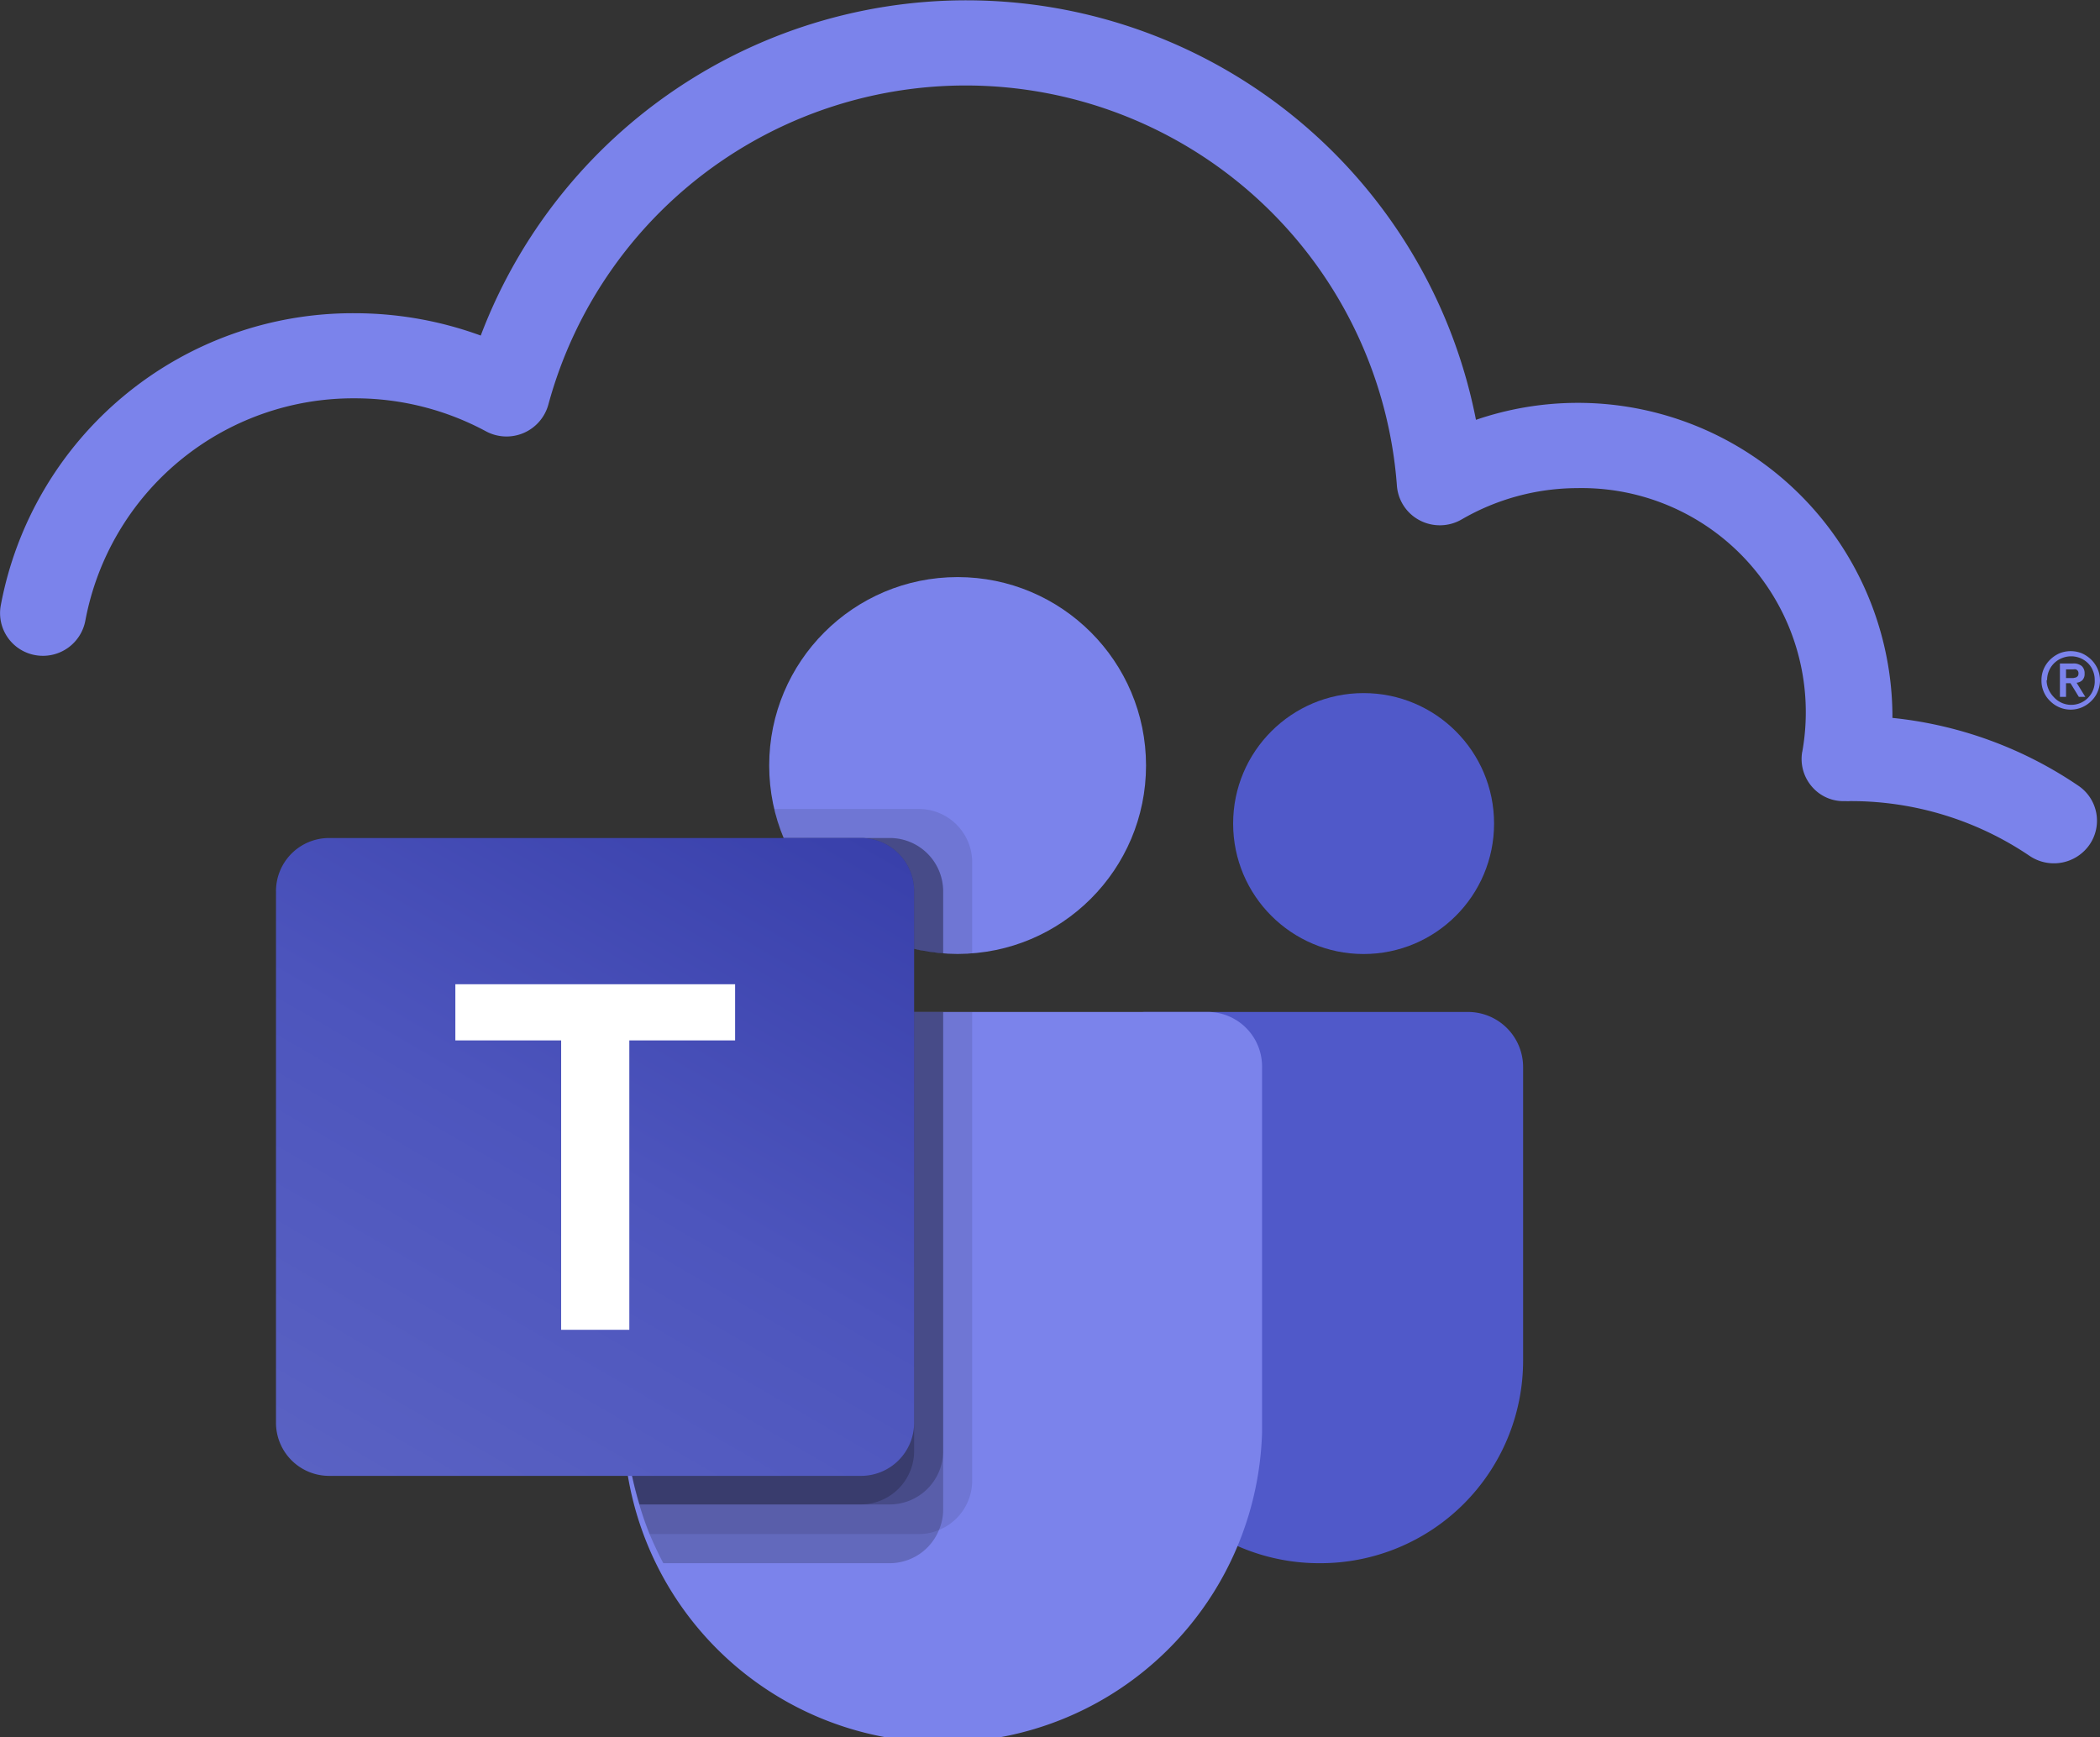 <?xml version="1.0" encoding="UTF-8"?> <svg xmlns="http://www.w3.org/2000/svg" xmlns:xlink="http://www.w3.org/1999/xlink" viewBox="0 0 178.66 147.79"><rect x="0" y="0" width="178.66" height="147.79" fill="#333333" stroke="none"/><defs><style>.cls-1{fill:#5059c9;}.cls-2{fill:#7b83eb;}.cls-3,.cls-4{isolation:isolate;}.cls-3{opacity:0.1;}.cls-4{opacity:0.2;}.cls-5{fill:url(#New_Gradient_Swatch_1);}.cls-6{fill:#fff;}</style><linearGradient id="New_Gradient_Swatch_1" x1="-850.06" y1="645.44" x2="-849.33" y2="646.7" gradientTransform="matrix(48.69, 0, 0, -48.69, 41423.93, 31556.91)" gradientUnits="userSpaceOnUse"><stop offset="0" stop-color="#5a62c3"></stop><stop offset="0.5" stop-color="#4d55bd"></stop><stop offset="1" stop-color="#3940ab"></stop></linearGradient></defs><g id="Layer_2" data-name="Layer 2"><g id="Layer_1-2" data-name="Layer 1"><g id="Microsoft_Office_Teams_2018_present_" data-name="Microsoft Office Teams 2018 present "><path id="Path_386" data-name="Path 386" class="cls-1" d="M97.49,86.1h27.4a4.69,4.69,0,0,1,4.69,4.69h0v25A17.24,17.24,0,0,1,112.35,133h-.08A17.23,17.23,0,0,1,95,115.75h0V88.55a2.45,2.45,0,0,1,2.45-2.45Z"></path><circle id="Ellipse_11" data-name="Ellipse 11" class="cls-1" cx="116.01" cy="70.07" r="11.1"></circle><circle id="Ellipse_12" data-name="Ellipse 12" class="cls-2" cx="81.47" cy="65.13" r="16.03"></circle><path id="Path_387" data-name="Path 387" class="cls-2" d="M102.85,86.1H57.62a4.64,4.64,0,0,0-4.52,4.75v28.47a27.17,27.17,0,1,0,54.27,2.6c0-.87,0-1.73,0-2.6V90.85A4.64,4.64,0,0,0,102.85,86.1Z"></path><path id="Path_388" data-name="Path 388" class="cls-3" d="M82.71,86.1V126a4.54,4.54,0,0,1-2.82,4.17,4.27,4.27,0,0,1-1.7.35H55.27c-.32-.82-.61-1.63-.86-2.47a30.37,30.37,0,0,1-1.31-8.73V90.84a4.64,4.64,0,0,1,4.52-4.74Z"></path><path id="Path_389" data-name="Path 389" class="cls-4" d="M80.24,86.1v42.36a4.35,4.35,0,0,1-.35,1.7A4.53,4.53,0,0,1,75.73,133H56.43c-.42-.81-.81-1.63-1.16-2.46a24.05,24.05,0,0,1-.86-2.47,30.42,30.42,0,0,1-1.31-8.73V90.84a4.64,4.64,0,0,1,4.52-4.74Z"></path><path id="Path_390" data-name="Path 390" class="cls-4" d="M80.24,86.1v37.43A4.55,4.55,0,0,1,75.72,128H54.41a30.37,30.37,0,0,1-1.31-8.73V90.84a4.64,4.64,0,0,1,4.52-4.74Z"></path><path id="Path_391" data-name="Path 391" class="cls-4" d="M77.77,86.1v37.43A4.55,4.55,0,0,1,73.26,128H54.41a30.37,30.37,0,0,1-1.31-8.73V90.84a4.64,4.64,0,0,1,4.52-4.74Z"></path><path id="Path_392" data-name="Path 392" class="cls-3" d="M82.71,73.35v7.77c-.42,0-.82,0-1.24,0s-.81,0-1.23,0a13.82,13.82,0,0,1-2.47-.4,16,16,0,0,1-11.1-9.42,13.94,13.94,0,0,1-.79-2.47H78.19A4.54,4.54,0,0,1,82.71,73.35Z"></path><path id="Path_393" data-name="Path 393" class="cls-4" d="M80.24,75.82v5.3a13.81,13.81,0,0,1-2.47-.39,16.07,16.07,0,0,1-11.1-9.43h9A4.54,4.54,0,0,1,80.24,75.82Z"></path><path id="Path_394" data-name="Path 394" class="cls-4" d="M80.24,75.82v5.3a13.81,13.81,0,0,1-2.47-.39,16.07,16.07,0,0,1-11.1-9.43h9A4.54,4.54,0,0,1,80.24,75.82Z"></path><path id="Path_395" data-name="Path 395" class="cls-4" d="M77.77,75.82v4.9a16.05,16.05,0,0,1-11.1-9.42h6.59A4.52,4.52,0,0,1,77.77,75.82Z"></path><path id="Path_396" data-name="Path 396" class="cls-5" d="M28,71.3H73.25a4.52,4.52,0,0,1,4.52,4.52h0v45.23a4.52,4.52,0,0,1-4.52,4.52H28a4.52,4.52,0,0,1-4.52-4.52h0V75.82A4.52,4.52,0,0,1,28,71.3Z"></path><path id="Path_397" data-name="Path 397" class="cls-6" d="M62.54,88.52h-9v24.62H47.74V88.52h-9V83.74h23.8Z"></path></g><path id="Path_589" data-name="Path 589" class="cls-2" d="M153.33,63.94a3.59,3.59,0,0,0,.83,3A3.53,3.53,0,0,0,157,68.16a2.75,2.75,0,0,0,.41,0,27.11,27.11,0,0,1,15.26,4.66,3.69,3.69,0,0,0,5.09-.94,3.59,3.59,0,0,0-.9-5l0,0A34.37,34.37,0,0,0,161,61.08v-.36a26.76,26.76,0,0,0-35.43-25,44.18,44.18,0,0,0-84.67-7.17A31.24,31.24,0,0,0,30.2,26.65,30.46,30.46,0,0,0,.06,51.54,3.63,3.63,0,0,0,3,55.74H3a3.67,3.67,0,0,0,4.26-2.93A23.19,23.19,0,0,1,30.2,33.89,23.48,23.48,0,0,1,41.35,36.7a3.69,3.69,0,0,0,5.3-2.27,36.79,36.79,0,0,1,72.19,6.84,3.63,3.63,0,0,0,1.94,3,3.7,3.7,0,0,0,3.58-.08,19.68,19.68,0,0,1,9.82-2.66,19.07,19.07,0,0,1,19.15,22.44"></path><path class="cls-2" d="M173.68,57.92a2.4,2.4,0,0,1,.19-1,2.52,2.52,0,0,1,.54-.79,2.77,2.77,0,0,1,.79-.54,2.55,2.55,0,0,1,1.93,0,2.77,2.77,0,0,1,.79.54,2.52,2.52,0,0,1,.54.79,2.43,2.43,0,0,1,0,1.93,2.31,2.31,0,0,1-.54.79,2.46,2.46,0,0,1-3.51,0,2.31,2.31,0,0,1-.54-.79,2.38,2.38,0,0,1-.19-1m.44,0a1.92,1.92,0,0,0,.16.79,2.12,2.12,0,0,0,.44.66,2,2,0,0,0,3.49-1.45,2,2,0,0,0-.16-.8,1.83,1.83,0,0,0-.44-.65A2,2,0,0,0,177,56a2.06,2.06,0,0,0-1.59,0,2,2,0,0,0-1.25,1.89m1.09-1.44h1.1a1.11,1.11,0,0,1,.76.22.83.83,0,0,1,.24.64.75.75,0,0,1-.19.56.82.82,0,0,1-.49.22l.74,1.2h-.55l-.71-1.16h-.38v1.16h-.52Zm.52,1.24h.62l.22-.05a.48.48,0,0,0,.16-.12.39.39,0,0,0,.06-.23.38.38,0,0,0-.06-.22.48.48,0,0,0-.16-.12.72.72,0,0,0-.22,0h-.62Z"></path></g></g></svg> 
